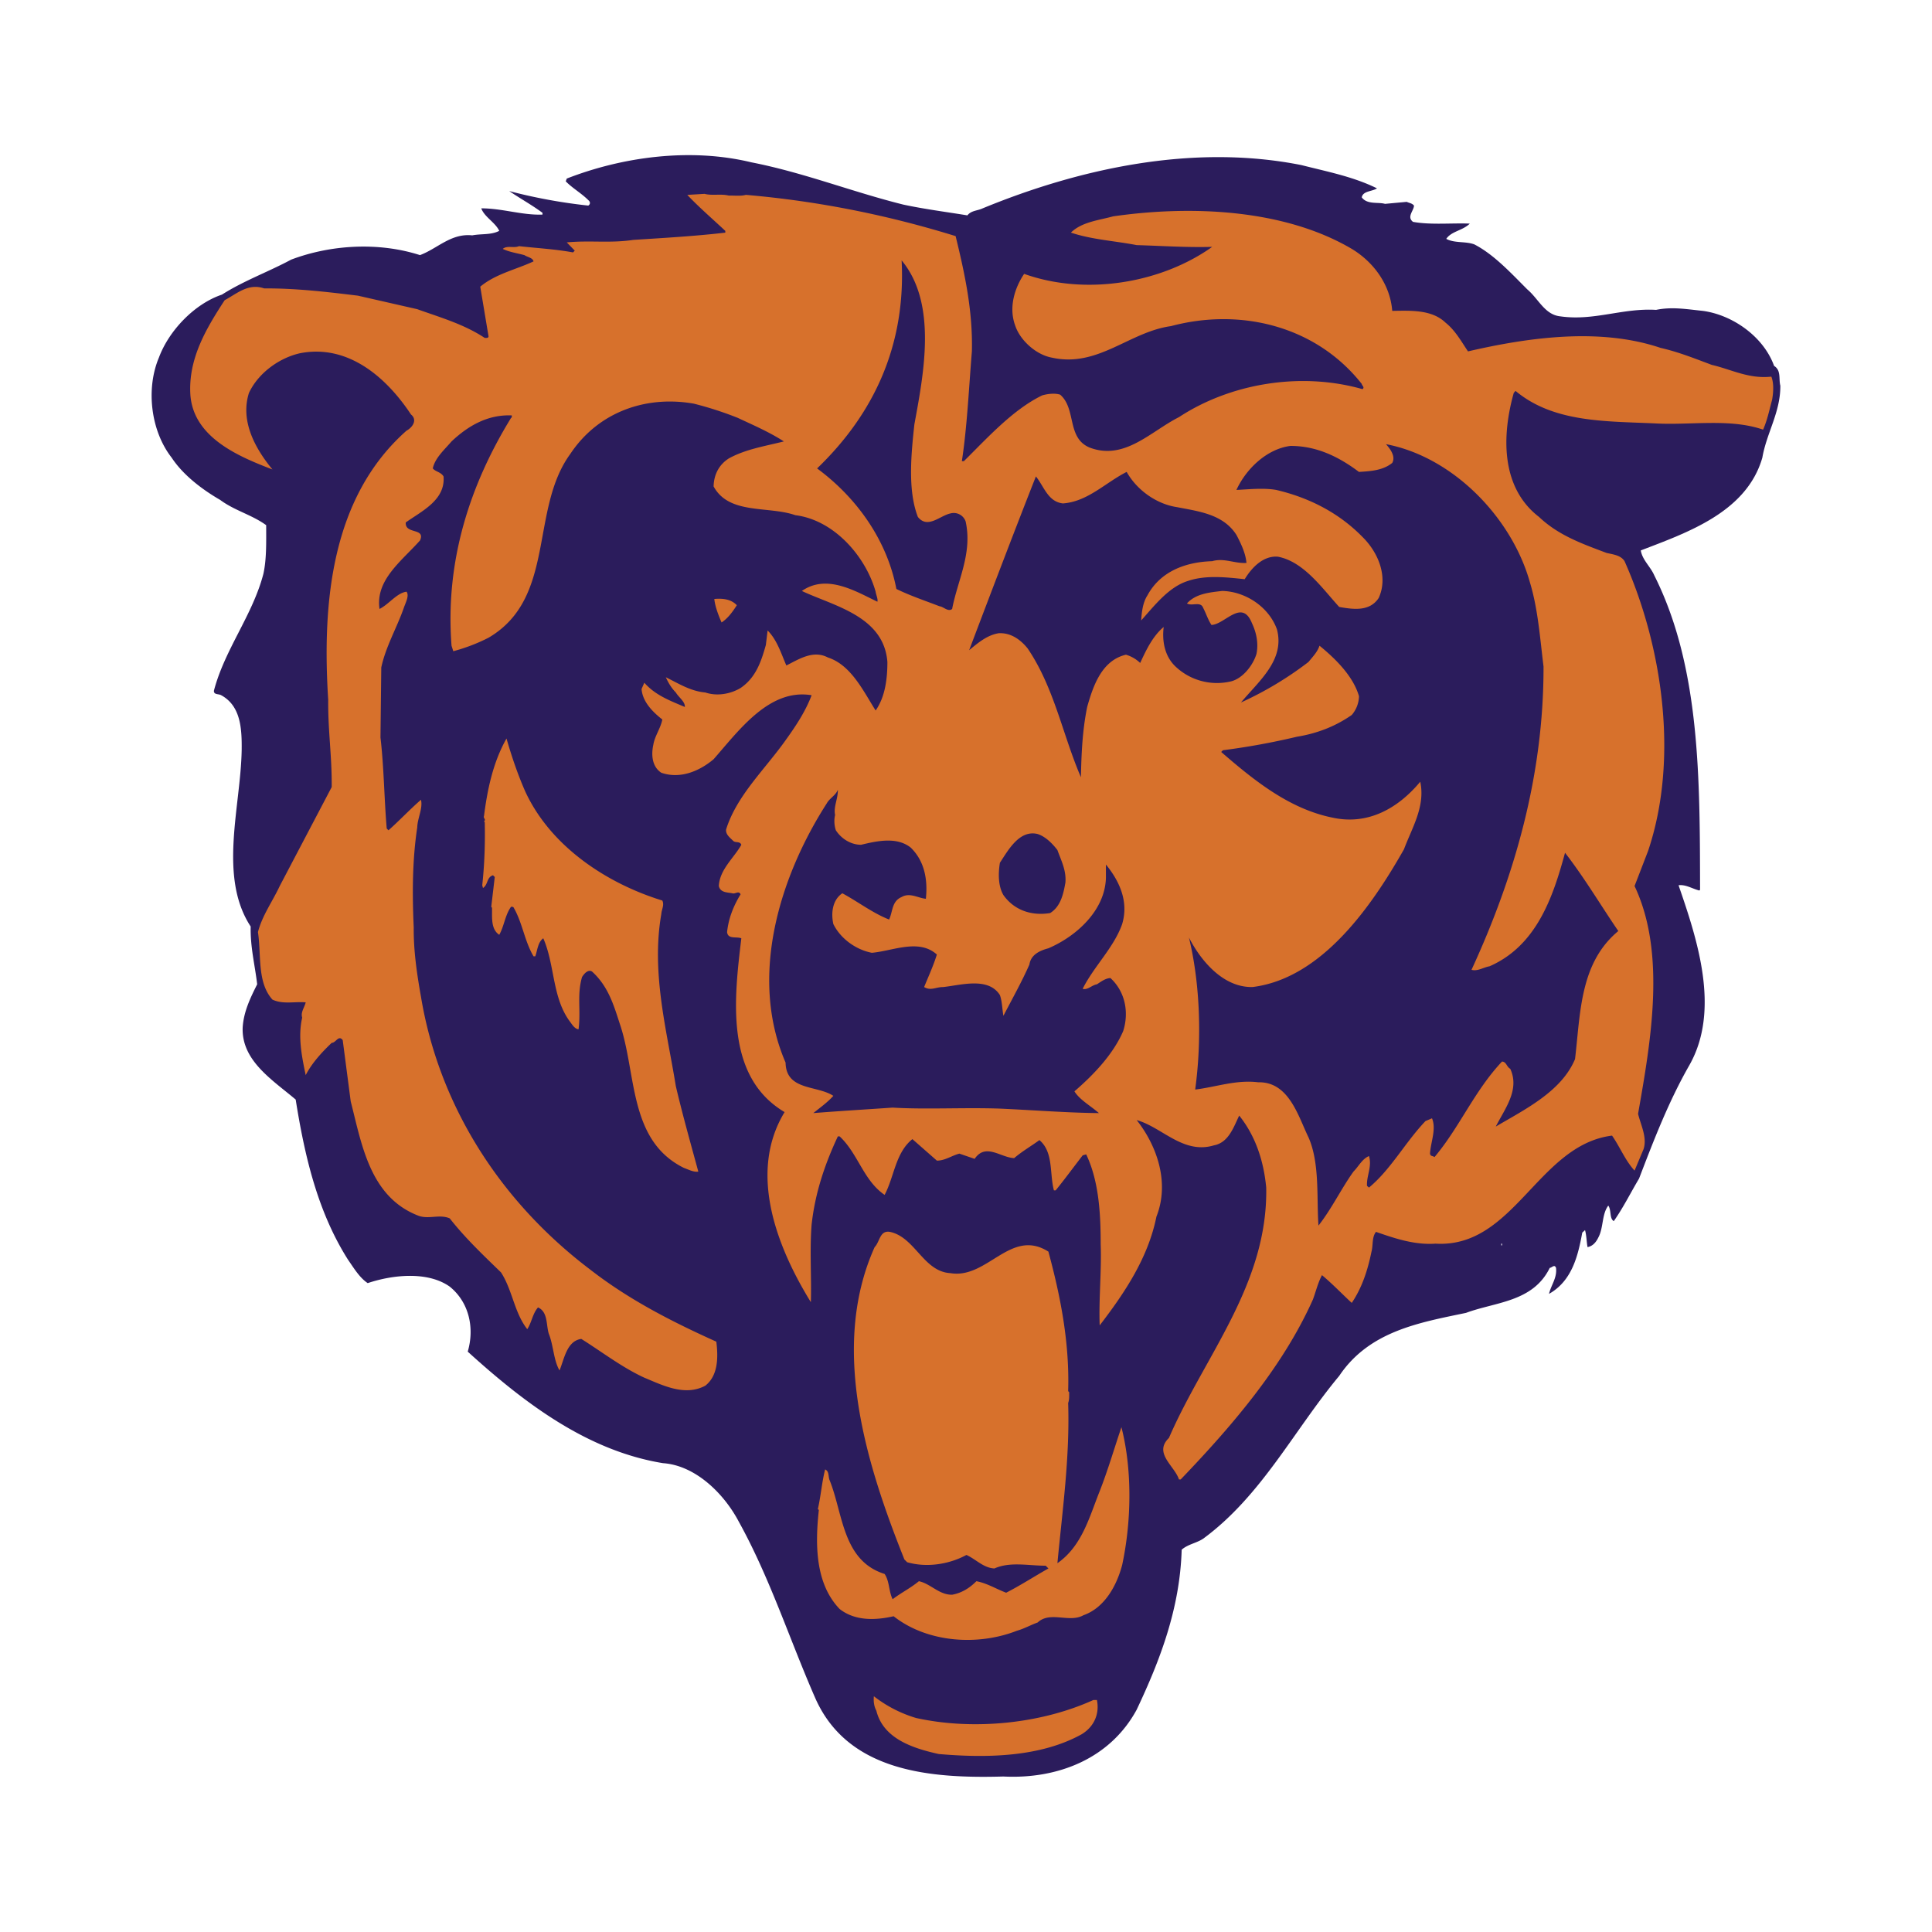 <svg xmlns="http://www.w3.org/2000/svg" width="2500" height="2500" viewBox="0 0 192.756 192.756"><g fill-rule="evenodd" clip-rule="evenodd"><path fill="#fff" d="M0 0h192.756v192.756H0V0z"/><path d="M90.129 20.414c2.095.449 4.241.724 6.387 1.073.398-.499.998-.449 1.521-.699 9.582-3.942 20.934-6.486 31.811-4.316 2.545.649 5.164 1.148 7.535 2.321-.5.324-1.398.249-1.521.897.549.749 1.646.449 2.32.649l2.17-.2c.25.125.523.125.723.374-.023.524-.748 1.123-.1 1.622 1.771.324 3.893.1 5.664.175-.699.699-1.822.748-2.346 1.521.824.449 1.922.225 2.795.549 1.945.998 3.643 2.844 5.289 4.491 1.148.973 1.746 2.544 3.318 2.694 3.344.474 6.188-.849 9.531-.649 1.596-.324 2.969-.075 4.664.1 2.969.399 6.062 2.569 7.111 5.489.723.448.449 1.297.623 1.971.025 2.645-1.371 4.715-1.795 7.185-1.572 5.464-7.535 7.485-12.127 9.256.15.948.975 1.622 1.348 2.495 4.615 9.181 4.541 20.408 4.566 31.36l-.076.075c-.697-.175-1.371-.624-2.07-.524 1.848 5.365 4.217 12.425 1.072 17.964-2.068 3.617-3.541 7.459-5.014 11.301-.848 1.422-1.572 2.895-2.52 4.242-.449-.25-.225-1.098-.549-1.547-.648.848-.475 2.195-.973 3.143-.225.475-.549.898-1.098.998-.1-.549-.1-1.172-.25-1.695l-.275.248c-.424 2.32-1.021 4.816-3.318 6.113.201-.873.824-1.598.699-2.596-.15-.398-.424 0-.623 0-1.672 3.42-5.414 3.395-8.357 4.492-4.666.973-9.656 1.82-12.65 6.287-4.516 5.414-7.734 11.951-13.572 16.242-.674.449-1.521.549-2.145 1.098-.176 5.863-2.146 11.002-4.492 15.967-2.645 4.865-7.834 6.936-13.297 6.662-7.086.199-15.469-.375-18.763-7.809-2.57-5.863-4.516-11.977-7.634-17.615-1.472-2.795-4.316-5.613-7.56-5.838-7.51-1.223-13.771-5.938-19.485-11.127.698-2.371.125-4.939-1.796-6.486-2.221-1.572-5.738-1.174-8.184-.35-.824-.549-1.397-1.523-1.971-2.346-3.019-4.766-4.316-10.305-5.214-15.967-2.296-1.947-5.415-3.867-5.29-7.186.1-1.598.773-2.969 1.447-4.316-.224-1.922-.698-3.743-.648-5.763-3.243-4.965-.998-11.9-.898-17.589.024-2.121-.075-4.416-2.046-5.489-.249-.15-.748-.025-.723-.449 1.073-4.117 3.867-7.535 4.94-11.676.324-1.497.274-3.193.274-4.84-1.447-1.048-3.144-1.447-4.591-2.52-1.771-1.023-3.692-2.47-4.84-4.216-2.071-2.644-2.595-6.836-1.273-9.979.998-2.695 3.543-5.364 6.288-6.287 2.196-1.397 4.64-2.271 6.911-3.493 3.967-1.497 8.732-1.771 12.85-.449 1.746-.649 3.093-2.196 5.214-1.971.898-.175 1.896-.025 2.694-.45-.399-.848-1.472-1.372-1.796-2.246 2.121 0 4.066.699 6.112.624v-.175c-1.073-.798-2.221-1.422-3.318-2.17a53.722 53.722 0 0 0 7.883 1.447c.2-.125.2-.299.101-.449-.749-.773-1.672-1.272-2.346-1.971l.1-.275c5.563-2.17 12.325-3.094 18.413-1.622 5.24 1.026 10.055 2.947 15.17 4.22z" fill="#2b1c5c"/><path d="M34.368 93.714c-.599 2.295-2.221 4.116-3.768 6.012.15-4.59-.075-9.555.898-13.921l.35-.798c1.621 2.494 3.368 5.414 2.52 8.707z"/><path fill="#fff" d="M149.783 124.078h.074v.174h-.074v-.174z"/><path d="M73.513 60.382c-.399.624-.873 1.297-1.522 1.722-.324-.749-.648-1.596-.724-2.345.874-.076 1.672.025 2.246.623zM52.406 78.969c2.57 5.563 8.233 9.206 13.672 10.877.225.45-.075.899-.099 1.348-1.023 5.888.548 11.601 1.447 17.165.673 2.869 1.472 5.688 2.245 8.533-.449.074-.973-.201-1.447-.375-5.538-2.744-4.69-9.406-6.387-14.371-.599-1.846-1.147-3.742-2.769-5.215-.399-.248-.798.225-.998.549-.523 1.797-.1 3.295-.349 5.215-.375-.049-.624-.449-.823-.723-1.822-2.395-1.522-5.689-2.695-8.359-.549.399-.574 1.173-.798 1.797h-.175c-.898-1.522-1.098-3.318-1.971-4.84-.05-.125-.2-.099-.274-.099-.599.848-.674 1.896-1.173 2.794-.873-.574-.698-1.821-.724-2.695l-.075-.099.349-2.97-.174-.175c-.649.2-.474.924-.999 1.272l-.075-.274c.225-2.045.299-4.241.25-6.287l-.075-.1c.249-.174-.1-.3 0-.523.349-2.745.923-5.39 2.245-7.734.499 1.746 1.123 3.592 1.872 5.289zM94.819 127.021c3.692.623 6.013-4.541 9.78-2.146 1.197 4.416 2.121 9.057 1.971 13.922.051.051.125.1.1.174 0 .227.025.699-.1 1 .176 5.438-.574 10.701-1.072 15.99 2.469-1.721 3.193-4.639 4.217-7.184.822-2.096 1.445-4.242 2.17-6.387 1.098 4.291.998 9.43.074 13.746-.523 1.996-1.721 4.266-3.867 5.016-1.396.797-3.318-.449-4.564.723-.699.25-1.348.623-2.07.824-3.943 1.547-8.983 1.172-12.301-1.447-1.846.424-3.867.473-5.389-.725-2.445-2.545-2.445-6.461-2.071-9.881l-.1-.074c.299-1.322.399-2.668.724-3.967.424.176.299.725.449 1.074 1.347 3.318 1.272 8.033 5.489 9.355.499.748.4 1.721.798 2.52.849-.648 1.771-1.098 2.62-1.797 1.173.25 2.021 1.373 3.318 1.348.948-.174 1.721-.648 2.42-1.348 1.072.201 1.971.773 2.969 1.148 1.422-.725 2.795-1.621 4.217-2.42l-.275-.275c-1.746 0-3.541-.424-5.113.275-1.098-.051-1.846-.924-2.794-1.348-1.697.924-3.942 1.297-5.914.725l-.274-.275c-3.692-9.256-7.509-21.057-2.969-31.162.524-.523.5-1.695 1.522-1.521 2.517.524 3.341 3.967 6.035 4.117zM91.401 171.406c5.788 1.271 12.524.549 17.688-1.797h.35c.275 1.348-.25 2.645-1.521 3.418-4.092 2.27-9.406 2.395-14.271 1.971-2.445-.549-5.514-1.473-6.212-4.316-.225-.424-.299-.898-.25-1.447a12.81 12.81 0 0 0 4.216 2.171z" fill="#d7712c"/><path d="M70.294 19.341c.748.199 1.646-.025 2.42.174.45-.024 1.197.075 1.696-.074 7.286.624 14.247 2.045 20.933 4.116.898 3.692 1.721 7.41 1.622 11.501-.3 3.667-.475 7.51-.999 10.953h.2c2.371-2.345 4.89-5.14 7.81-6.562.523-.149 1.221-.25 1.795-.075 1.646 1.422.625 4.341 2.969 5.29 3.469 1.297 6.062-1.622 8.883-3.044 5.09-3.343 12.1-4.565 18.312-2.794.25-.175-.051-.349-.074-.524-4.592-5.813-12.127-7.609-19.037-5.764-4.166.574-7.285 4.167-11.875 3.144-1.547-.275-3.168-1.697-3.668-3.218-.648-1.771-.074-3.693.898-5.14 6.188 2.22 13.721.898 18.762-2.694-2.471.074-5.016-.1-7.535-.175-2.195-.424-4.49-.549-6.561-1.248 1.098-1.072 2.77-1.222 4.215-1.621 7.834-1.123 17.066-.724 23.803 3.243 2.27 1.372 3.842 3.643 4.041 6.188 1.82-.025 3.941-.149 5.314 1.172.973.774 1.572 1.871 2.244 2.869 6.039-1.396 13.148-2.395 19.213-.349 1.77.399 3.441 1.073 5.113 1.697 1.945.449 3.693 1.422 5.938 1.172.275.673.201 1.622.076 2.32-.275.998-.475 2.021-.898 2.969-3.318-1.147-7.186-.424-10.777-.623-4.965-.226-10.131-.075-13.922-3.243l-.176.199c-1.172 4.167-1.348 9.406 2.52 12.375 1.971 1.871 4.367 2.694 6.736 3.592.648.15 1.422.225 1.797.824 3.742 8.408 5.463 19.66 2.346 28.916L163.08 88.4c3.193 6.736 1.598 15.617.35 22.729.273 1.123.924 2.346.549 3.518l-.898 2.145c-.924-.996-1.447-2.344-2.246-3.492-7.385.924-9.779 11.252-17.613 10.779-2.096.148-4.066-.525-5.938-1.174-.424.523-.275 1.322-.449 1.971-.375 1.822-.924 3.568-1.971 5.115-.998-.924-1.896-1.871-2.969-2.77-.4.748-.6 1.598-.9 2.42-2.943 6.588-7.883 12.424-13.197 17.963h-.174c-.424-1.346-2.57-2.619-.998-4.141 3.543-8.184 9.881-15.318 9.705-24.975-.25-2.668-1.072-5.164-2.695-7.186-.549 1.123-1.047 2.695-2.52 2.969-3.068.924-5.189-1.82-7.709-2.52 2.07 2.619 3.293 6.287 1.971 9.631-.822 4.066-3.094 7.51-5.662 10.852-.1-2.668.199-5.438.1-8.082 0-3.068-.176-6.312-1.447-8.982l-.35.1c-.924 1.197-1.746 2.32-2.695 3.494h-.174c-.449-1.672-.025-3.818-1.447-5.016-.822.6-1.697 1.098-2.52 1.797-1.348-.051-2.844-1.547-3.943.074l-1.521-.523c-.773.199-1.422.699-2.245.699l-2.445-2.146c-1.697 1.371-1.796 3.719-2.77 5.564-2.121-1.447-2.645-4.117-4.491-5.838h-.175c-1.297 2.77-2.271 5.637-2.619 8.807-.2 2.545 0 5.338-.075 7.734-3.294-5.34-6.337-12.85-2.62-18.963-6.012-3.566-5.015-11.451-4.316-17.339-.474-.2-1.347.125-1.422-.624.149-1.397.649-2.62 1.348-3.767-.2-.399-.524 0-.824-.1-.474-.1-1.198-.05-1.347-.723.075-1.647 1.522-2.82 2.246-4.117-.15-.375-.549-.175-.798-.375-.35-.349-.774-.649-.724-1.148 1.047-3.368 3.867-5.988 5.937-8.907 1.023-1.422 1.997-2.894 2.596-4.491-4.217-.699-7.236 3.493-9.78 6.387-1.423 1.198-3.344 1.997-5.214 1.348-.923-.599-1.023-1.771-.798-2.794.149-.898.724-1.622.897-2.519-1.022-.799-1.971-1.797-2.071-3.044l.275-.624c1.123 1.273 2.595 1.796 4.042 2.42.05-.524-.624-.973-.898-1.447-.449-.449-.749-.973-.998-1.521 1.272.623 2.47 1.396 3.942 1.521 1.172.399 2.52.15 3.518-.449 1.546-1.048 2.07-2.694 2.52-4.291l.175-1.447c.948.948 1.347 2.296 1.871 3.493 1.248-.624 2.67-1.572 4.142-.799 2.32.749 3.543 3.368 4.765 5.29.923-1.322 1.173-3.069 1.173-4.84-.35-4.59-5.365-5.588-8.533-7.085 2.47-1.722 5.314 0 7.534 1.072.076-.274-.124-.648-.174-.998-.998-3.543-4.167-7.161-8.008-7.635-2.72-.948-6.612-.025-8.158-2.87.025-1.122.498-2.145 1.521-2.794 1.671-.923 3.618-1.223 5.489-1.696-1.473-.948-3.044-1.622-4.591-2.346a34.77 34.77 0 0 0-4.391-1.421c-4.815-.848-9.556.848-12.325 5.015-4.067 5.563-1.397 14.37-8.158 18.337a17.705 17.705 0 0 1-3.518 1.347l-.174-.549c-.649-8.433 1.82-16.017 5.938-22.729.1-.024.075-.175.075-.249-2.42-.1-4.366 1.048-6.012 2.595-.725.848-1.647 1.646-1.872 2.694.299.35.798.35 1.073.799.199 2.37-2.195 3.467-3.768 4.59-.1 1.223 1.997.499 1.423 1.796-1.847 2.071-4.466 3.941-4.042 6.836.948-.474 1.722-1.597 2.695-1.721.299.399-.1 1.098-.275 1.622-.698 1.996-1.796 3.842-2.245 5.938l-.08 6.986c.349 2.969.374 6.188.624 9.082l.174.175c1.048-.923 2.146-2.096 3.244-3.044.2.873-.349 1.821-.375 2.77-.499 3.293-.499 6.661-.349 9.979-.025 2.32.325 4.666.724 6.912 1.771 10.678 7.759 20.309 16.891 27.219 3.917 3.045 8.208 5.215 12.574 7.186.2 1.596.175 3.393-1.098 4.391-2.046 1.098-4.267-.049-6.087-.799-2.221-1.021-4.216-2.568-6.287-3.867-1.447.199-1.697 1.996-2.171 3.145-.599-1.023-.599-2.494-1.073-3.668-.274-.898-.075-2.17-1.073-2.619-.549.623-.624 1.496-1.073 2.17-1.297-1.646-1.471-3.891-2.619-5.664-1.747-1.695-3.568-3.416-5.114-5.389-1.023-.449-2.121.125-3.144-.273-4.84-1.871-5.639-7.137-6.737-11.402l-.798-6.111c-.424-.551-.673.273-1.098.273-.999.949-1.996 2.045-2.595 3.219-.375-1.797-.798-3.816-.349-5.738-.175-.523.224-.998.349-1.521-1.098-.1-2.27.223-3.318-.275-1.547-1.721-1.098-4.441-1.446-6.736.423-1.646 1.446-3.043 2.17-4.59l5.189-9.88c.024-3.168-.374-5.514-.35-8.707-.624-9.83.35-20.234 7.81-26.846.599-.324 1.123-1.072.449-1.621-2.444-3.693-6.262-7.036-11.052-6.112-2.046.449-4.167 1.945-5.115 3.966-.874 2.77.574 5.489 2.345 7.634-3.318-1.272-7.834-3.144-8.183-7.385-.25-3.618 1.547-6.636 3.418-9.505 1.223-.649 2.345-1.722 3.942-1.173 3.119-.025 6.287.349 9.356.724l5.912 1.347c2.295.823 4.666 1.497 6.737 2.869.149 0 .399.025.375-.175l-.823-4.939c1.521-1.272 3.542-1.697 5.313-2.521-.075-.374-.624-.424-.898-.623-.723-.2-1.497-.299-2.17-.624.424-.374 1.123-.05 1.621-.274 1.797.2 3.643.299 5.389.624l.175-.175-.798-.824c2.32-.224 4.316.1 6.636-.25 3.119-.199 6.188-.374 9.181-.724v-.174c-1.222-1.147-2.694-2.42-3.792-3.592l1.721-.104zm20.933 23.003c-.299 2.794-.699 6.536.35 9.231.973 1.223 2.195-.125 3.243-.349a1.256 1.256 0 0 1 1.522.799c.698 3.168-.799 5.862-1.347 8.731-.399.324-.848-.225-1.272-.274-1.422-.549-2.919-1.048-4.292-1.722-.898-4.715-3.817-9.007-7.909-12.025 5.813-5.589 8.857-12.475 8.433-20.758 3.567 4.292 2.219 11.227 1.272 16.367zm14.271 42.463c.373 1.048.898 2.022.799 3.244-.201 1.147-.475 2.395-1.523 3.044-1.82.299-3.566-.25-4.664-1.796-.525-.898-.525-2.146-.35-3.219.822-1.247 1.945-3.318 3.768-2.869.773.249 1.447.922 1.97 1.596zm-22.18-3.493c-.125.5-.076 1.073.074 1.522.55.848 1.498 1.447 2.521 1.447 1.572-.375 3.542-.824 4.94.274 1.397 1.347 1.721 3.218 1.521 5.115-.798-.075-1.597-.649-2.42-.175-.998.424-.873 1.472-1.248 2.245-1.646-.648-3.093-1.771-4.665-2.619-.973.648-1.148 1.946-.898 3.069.724 1.472 2.271 2.569 3.842 2.869 2.071-.175 4.691-1.448 6.487.174-.35 1.123-.823 2.145-1.272 3.243.674.4 1.148 0 1.896 0 1.721-.174 4.49-1.047 5.664.799.225.625.225 1.373.35 2.072.896-1.723 1.82-3.369 2.594-5.115.15-.999 1.049-1.397 1.896-1.623 2.793-1.198 5.639-3.767 5.738-7.01v-1.347c1.348 1.646 2.295 3.692 1.621 5.938-.822 2.345-2.818 4.216-3.941 6.462.498.148.922-.375 1.422-.449.424-.275.848-.6 1.348-.625 1.473 1.348 1.871 3.42 1.273 5.291-.975 2.27-2.895 4.316-4.865 6.012.523.848 1.621 1.447 2.443 2.17-3.068-.023-6.586-.299-9.879-.447-3.593-.125-7.436.1-10.704-.1-2.52.174-5.389.348-7.909.547.674-.547 1.422-1.072 1.996-1.721-1.622-1.072-4.715-.498-4.766-3.318-3.717-8.607-.548-18.612 4.117-25.872.275-.5.898-.798 1.098-1.348.025.898-.449 1.697-.274 2.52zm69.332-23.177c.799 2.645.998 5.539 1.348 8.358.025 10.878-2.895 20.957-7.184 30.263.598.174 1.197-.25 1.795-.35 4.74-2.07 6.361-7.01 7.535-11.327 1.92 2.47 3.543 5.215 5.314 7.809-3.844 3.193-3.768 8.158-4.316 12.773-1.348 3.244-5.039 5.041-7.908 6.736.896-1.771 2.42-3.666 1.445-5.764-.373-.199-.373-.697-.822-.723-2.77 2.943-4.217 6.537-6.736 9.531-.199-.15-.398-.051-.449-.35.074-1.172.648-2.445.199-3.518l-.648.273c-2.045 2.146-3.443 4.816-5.639 6.637l-.199-.174c-.051-1.023.523-1.922.199-2.969-.674.273-1.023 1.021-1.547 1.547-1.246 1.746-2.145 3.666-3.492 5.389-.199-2.695.15-6.213-.998-8.807-1.023-2.096-1.947-5.564-5.016-5.49-2.195-.273-4.217.475-6.287.725.674-4.965.5-10.529-.623-15.169 1.197 2.345 3.443 5.015 6.361 4.939 6.936-.873 11.926-8.158 15.094-13.746.799-2.146 2.146-4.266 1.623-6.737-2.221 2.67-5.215 4.342-8.707 3.593-4.268-.848-7.76-3.617-11.152-6.561l.174-.174a71.232 71.232 0 0 0 7.385-1.348c1.996-.324 3.818-1.022 5.465-2.17a2.959 2.959 0 0 0 .723-1.871c-.574-1.996-2.346-3.743-3.941-5.04-.199.624-.674 1.098-1.098 1.622a34.43 34.43 0 0 1-6.736 4.042c1.82-2.17 4.391-4.241 3.592-7.285-.799-2.246-3.143-3.793-5.463-3.842-1.297.149-2.645.274-3.518 1.247.498.3 1.371-.25 1.621.449.299.573.475 1.172.824 1.696 1.346-.05 3.043-2.67 4.041-.174.424.898.674 1.971.449 3.068-.35 1.148-1.422 2.545-2.695 2.77a6.017 6.017 0 0 1-5.389-1.522c-1.072-1.022-1.348-2.52-1.172-3.942-1.098.923-1.746 2.295-2.346 3.592a3.437 3.437 0 0 0-1.422-.823c-2.445.574-3.293 3.193-3.867 5.215-.475 2.345-.574 4.615-.623 7.01-1.822-4.215-2.646-8.906-5.314-12.848-.725-.898-1.672-1.571-2.869-1.522-1.148.175-2.07.948-2.97 1.697 2.196-5.788 4.392-11.577 6.661-17.339.824 1.022 1.197 2.52 2.695 2.694 2.469-.175 4.24-2.071 6.361-3.144 1.023 1.821 2.994 3.219 5.039 3.518 2.172.424 4.592.699 5.914 2.769.475.898.924 1.871.998 2.794-1.197.075-2.221-.524-3.418-.174-2.621.075-5.164.998-6.463 3.417-.473.724-.572 1.722-.623 2.496 1.322-1.472 2.744-3.343 4.666-3.942 1.771-.599 3.768-.375 5.664-.174.697-1.148 1.846-2.37 3.316-2.245 2.596.499 4.441 3.193 6.113 5.014 1.422.25 3.043.474 3.941-.898.949-2.071 0-4.491-1.621-6.088-2.42-2.47-5.414-3.941-8.607-4.69-1.297-.225-2.818-.049-3.967 0 .973-2.121 3.043-4.092 5.389-4.391 2.645 0 4.84 1.098 6.836 2.595 1.197-.075 2.395-.15 3.318-.898.35-.624-.15-1.347-.623-1.871 6.712 1.272 12.575 7.36 14.37 13.822z" fill="#d7712c"/></g></svg>